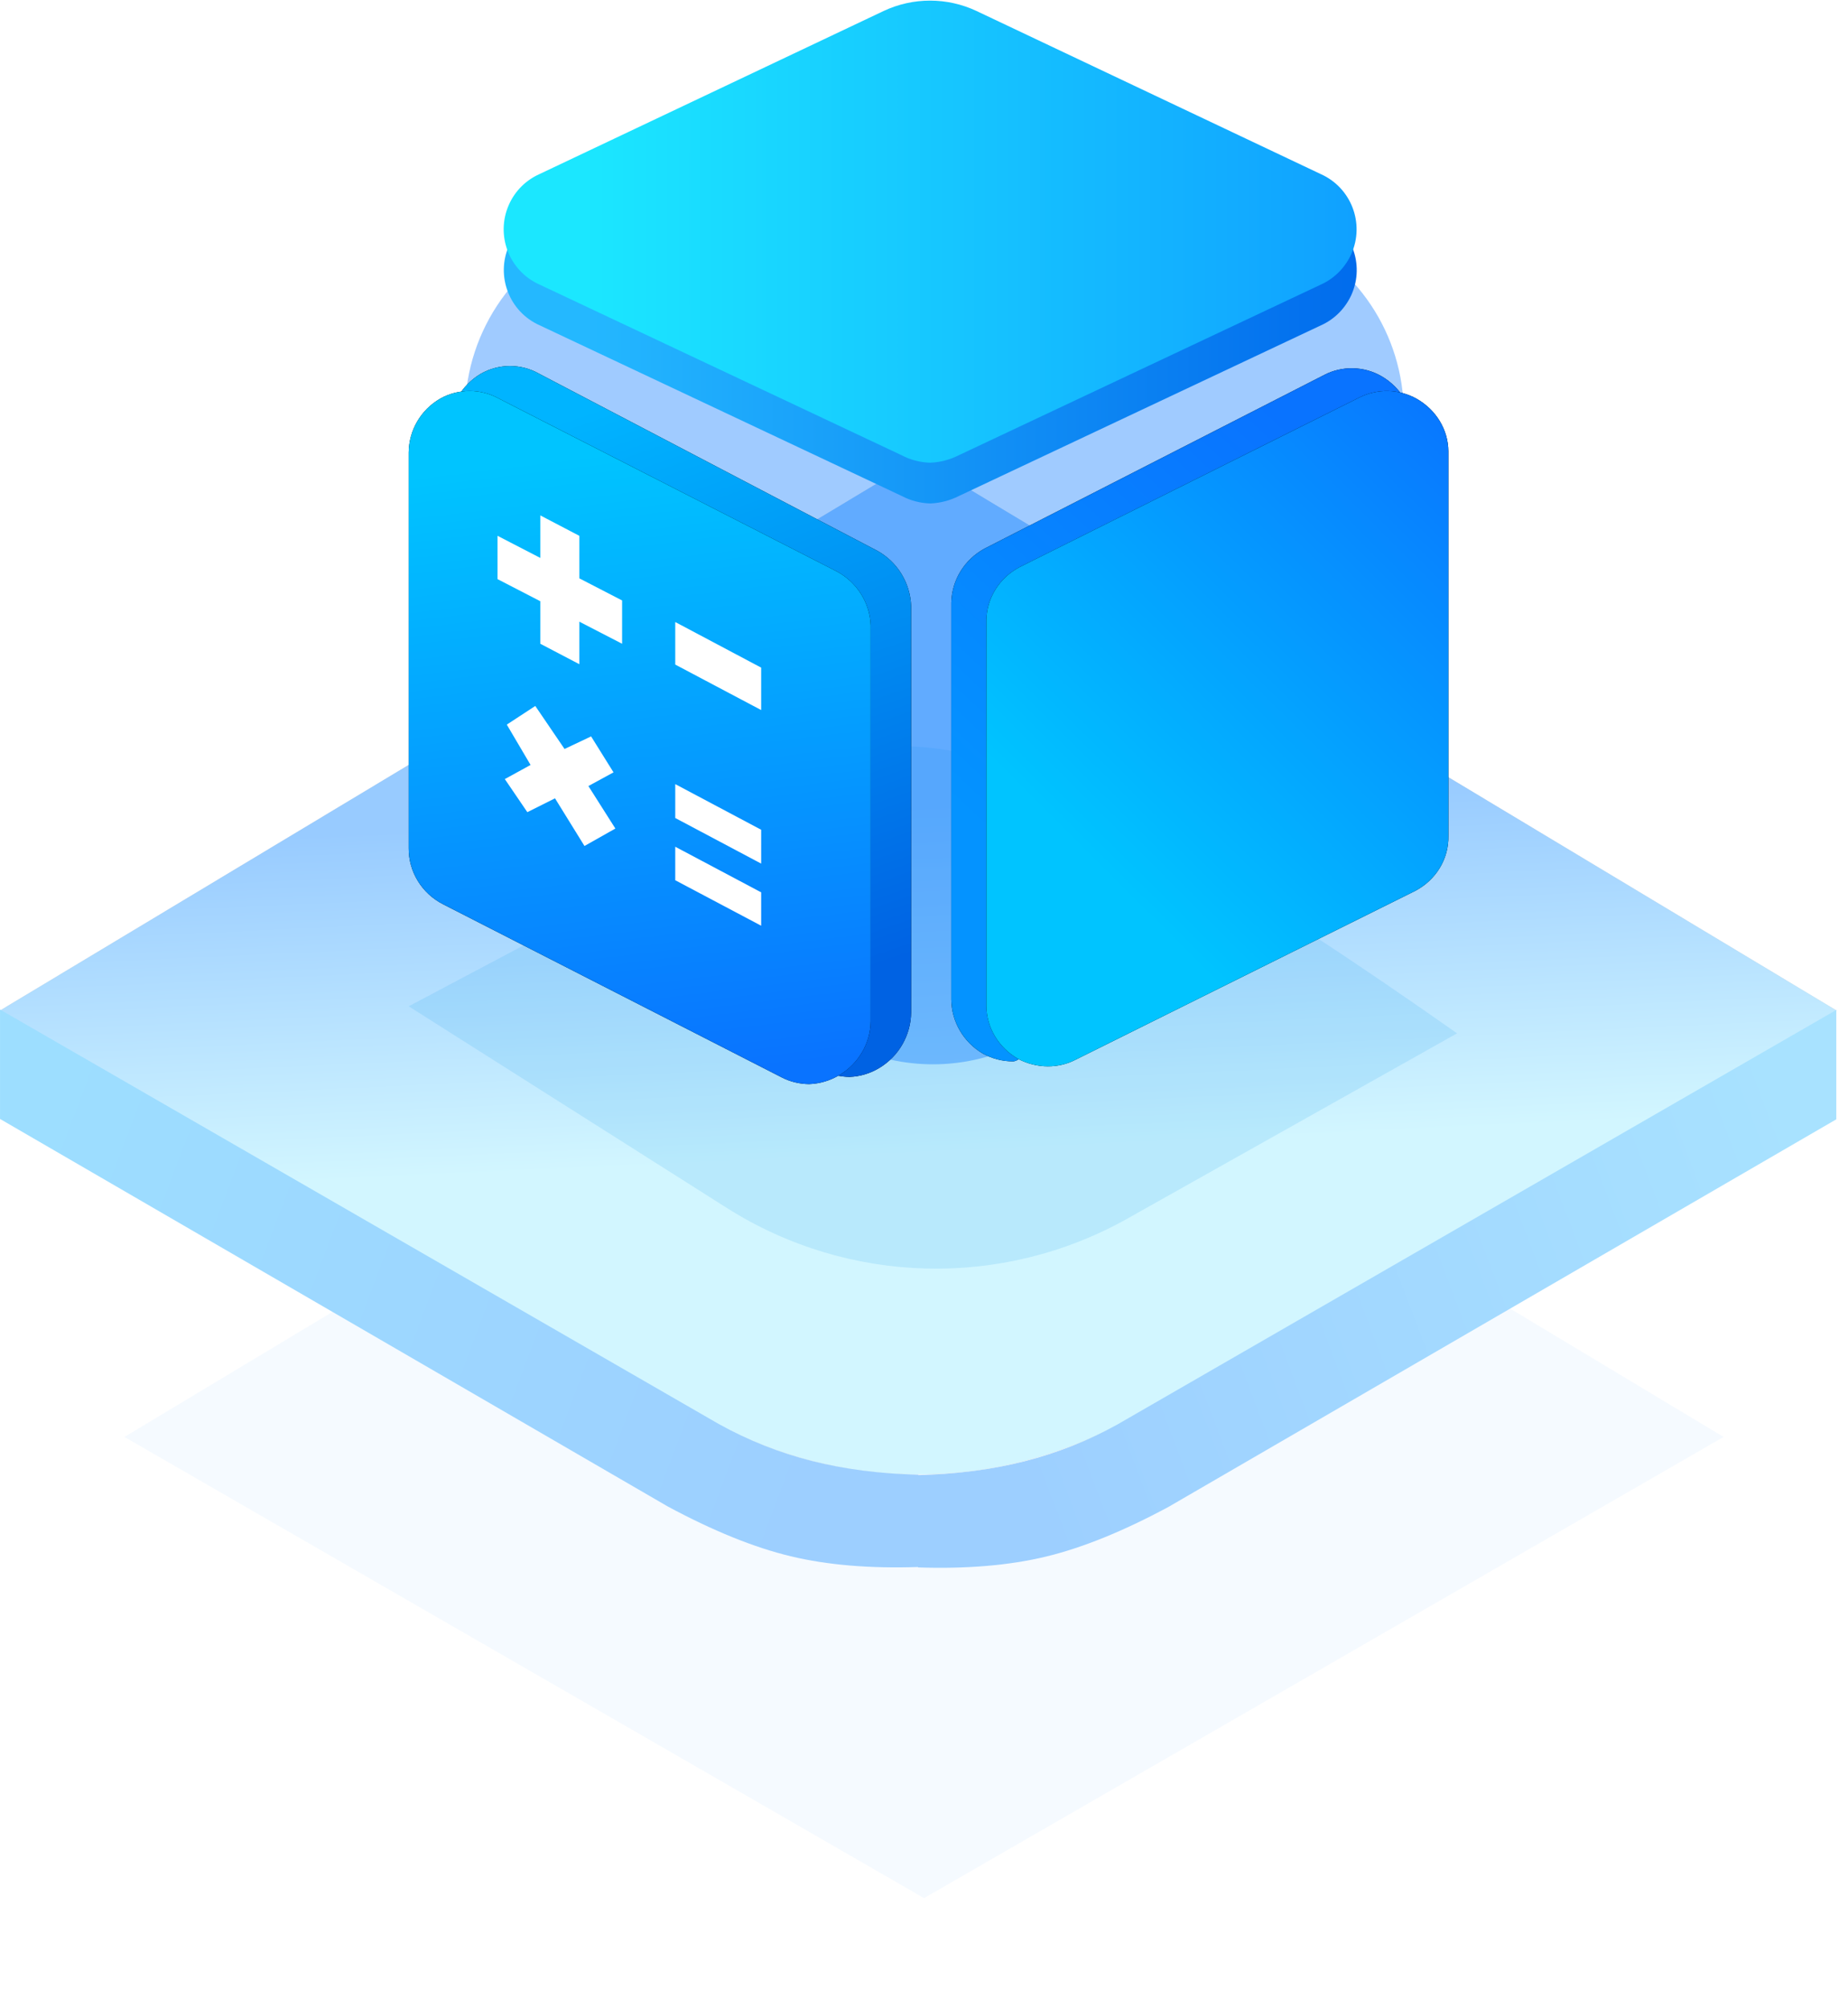 <?xml version="1.0" encoding="UTF-8"?>
<svg width="104px" height="113px" viewBox="0 0 104 113" version="1.1" xmlns="http://www.w3.org/2000/svg" xmlns:xlink="http://www.w3.org/1999/xlink">
    <!-- Generator: Sketch 57 (83077) - https://sketch.com -->
    <title>信号处理算法</title>
    <desc>Created with Sketch.</desc>
    <defs>
        <filter x="-10.0%" y="-17.0%" width="120.0%" height="134.0%" filterUnits="objectBoundingBox" id="filter-1">
            <feGaussianBlur stdDeviation="3" in="SourceGraphic"></feGaussianBlur>
        </filter>
        <linearGradient x1="50%" y1="67.332%" x2="47.168%" y2="33.807%" id="linearGradient-2">
            <stop stop-color="#D2F6FF" offset="0%"></stop>
            <stop stop-color="#98CBFF" offset="100%"></stop>
        </linearGradient>
        <path d="M-3.55271368e-14,31.057 L39.693,53.942 C47.113,58.219 56.249,58.219 63.668,53.941 L103.358,31.057 L103.358,31.057 L51.681,-2.27373675e-13 L-3.55271368e-14,31.057 Z" id="path-3"></path>
        <linearGradient x1="100%" y1="38.602%" x2="5.57%" y2="60.377%" id="linearGradient-4">
            <stop stop-color="#9DDEFF" offset="0%"></stop>
            <stop stop-color="#9DCFFF" offset="100%"></stop>
        </linearGradient>
        <linearGradient x1="100%" y1="38.602%" x2="5.57%" y2="60.377%" id="linearGradient-5">
            <stop stop-color="#A8E2FF" offset="0%"></stop>
            <stop stop-color="#9DCFFF" offset="100%"></stop>
        </linearGradient>
        <filter x="-10.2%" y="-18.2%" width="120.3%" height="125.4%" filterUnits="objectBoundingBox" id="filter-6">
            <feGaussianBlur stdDeviation="2" in="SourceGraphic"></feGaussianBlur>
        </filter>
        <linearGradient x1="41.188%" y1="4.144%" x2="60.719%" y2="91.702%" id="linearGradient-7">
            <stop stop-color="#00B4FF" offset="0%"></stop>
            <stop stop-color="#0062E3" offset="100%"></stop>
        </linearGradient>
        <path d="M26.346,30.978 L7.341,21.029 C6.324,20.451 5.078,20.451 4.061,21.029 C2.958,21.678 2.282,22.863 2.275,24.148 L2.275,46.985 C2.261,48.348 3.008,49.611 4.217,50.239 L23.258,60.203 C23.735,60.46 24.269,60.588 24.809,60.595 C25.407,60.574 25.991,60.395 26.503,60.081 C27.592,59.418 28.26,58.24 28.275,56.963 L28.275,34.097 C28.225,32.784 27.492,31.599 26.346,30.978 Z" id="path-8"></path>
        <linearGradient x1="43.625%" y1="8.911%" x2="51.004%" y2="100%" id="linearGradient-9">
            <stop stop-color="#00C4FF" offset="0%"></stop>
            <stop stop-color="#0973FF" offset="100%"></stop>
        </linearGradient>
        <path d="M24.072,32.142 L5.067,22.422 C4.049,21.859 2.804,21.859 1.786,22.422 C0.683,23.055 0.008,24.21 0,25.461 L0,47.713 C-0.014,49.041 0.733,50.272 1.943,50.884 L20.984,60.618 C21.461,60.868 21.994,60.993 22.535,61 C23.133,60.979 23.716,60.805 24.228,60.499 C25.317,59.853 25.986,58.705 26,57.461 L26,35.181 C25.95,33.902 25.218,32.747 24.072,32.142 Z" id="path-10"></path>
        <linearGradient x1="10.112%" y1="50%" x2="101.464%" y2="50%" id="linearGradient-11">
            <stop stop-color="#24B8FF" offset="0%"></stop>
            <stop stop-color="#006AEC" offset="100%"></stop>
        </linearGradient>
        <linearGradient x1="10.112%" y1="50%" x2="157.225%" y2="50%" id="linearGradient-12">
            <stop stop-color="#1BE7FF" offset="0%"></stop>
            <stop stop-color="#0973FF" offset="100%"></stop>
        </linearGradient>
        <linearGradient x1="29.819%" y1="81.547%" x2="74.912%" y2="9.432%" id="linearGradient-13">
            <stop stop-color="#0493FF" offset="0%"></stop>
            <stop stop-color="#0973FF" offset="100%"></stop>
        </linearGradient>
        <path d="M56.535,24.206 C56.528,22.955 55.845,21.808 54.749,21.169 C53.76,20.599 52.543,20.571 51.533,21.092 L32.4,30.872 C31.269,31.491 30.564,32.644 30.536,33.91 L30.536,56.245 C30.55,57.489 31.219,58.636 32.308,59.282 C32.827,59.567 33.41,59.72 34.001,59.72 C34.542,59.72 35.075,58.595 35.552,58.338 L54.671,49.607 C55.845,48.974 56.563,47.751 56.535,46.437 L56.535,24.206 Z" id="path-14"></path>
        <linearGradient x1="32.158%" y1="75.91%" x2="89.213%" y2="-8.863%" id="linearGradient-15">
            <stop stop-color="#00C4FF" offset="0%"></stop>
            <stop stop-color="#0973FF" offset="100%"></stop>
        </linearGradient>
        <path d="M58.511,25.394 C58.503,24.176 57.82,23.059 56.725,22.437 C55.736,21.882 54.519,21.855 53.509,22.362 L34.376,31.911 C33.244,32.513 32.54,33.637 32.511,34.869 L32.511,56.616 C32.526,57.827 33.194,58.944 34.283,59.574 C34.802,59.851 35.386,60 35.977,60 C36.517,60 37.051,59.878 37.528,59.628 L56.646,50.127 C57.82,49.511 58.539,48.319 58.511,47.04 L58.511,25.394 Z" id="path-16"></path>
    </defs>
    <g id="页面-1" stroke="none" stroke-width="1" fill="none" fill-rule="evenodd">
        <g id="05真无线耳机解决方案" transform="translate(-750, -1032)">
            <g id="技术优势" transform="translate(400, 911)">
                <g id="信号处理算法" transform="translate(350, 100)">
                    <g id="底层风格备份-3" transform="translate(0, 46.805)">
                        <polygon id="路径-4备份" fill="#6AB3FF" opacity="0.249" filter="url(#filter-1)" points="7 55.049 52.002 81 97 55.049 52.002 28"></polygon>
                        <g id="路径-4">
                            <use fill="#D8D8D8" xlink:href="#path-3"></use>
                            <use fill="url(#linearGradient-2)" xlink:href="#path-3"></use>
                        </g>
                        <path d="M0,57.172 L0,62.367 C2.731,62.458 5.124,62.256 7.18,61.763 C9.236,61.27 11.541,60.337 14.095,58.964 L51.679,37.155 L51.679,31 L11.223,54.325 C9.574,55.241 7.829,55.932 5.987,56.4 C4.144,56.867 2.148,57.124 0,57.172 Z" id="路径-6备份-2" fill="url(#linearGradient-4)" transform="translate(25.84, 46.694) scale(-1, 1) translate(-25.84, -46.694) "></path>
                        <path d="M51.662,57.195 L51.662,62.39 C54.392,62.481 56.786,62.279 58.842,61.786 C60.898,61.293 63.202,60.36 65.756,58.987 L103.341,37.177 L103.341,31.023 L62.884,54.348 C61.236,55.264 59.491,55.955 57.648,56.422 C55.806,56.89 53.81,57.147 51.662,57.195 Z" id="路径-6备份-3" fill="url(#linearGradient-5)"></path>
                    </g>
                    <g id="编组-15" transform="translate(23, 21)">
                        <path d="M0,56.622 L17.902,67.967 C24.737,72.299 33.399,72.528 40.455,68.564 L59,58.143 L59,58.143 C46.763,49.543 37.933,44.411 32.511,42.746 C27.09,41.081 22.864,42.204 19.835,46.115 L0,56.622 Z" id="路径-32" fill="#29A3EF" opacity="0.391" filter="url(#filter-6)"></path>
                        <path d="M10.003,13.051 L11.46,12.454 L11.46,12.454 L25.475,6.717 C28.162,5.617 31.174,5.624 33.855,6.736 L49.213,13.103 C53.322,14.807 56,18.817 56,23.264 L56,42.239 C56,46.638 53.379,50.614 49.337,52.349 L33.842,58.996 C30.877,60.267 27.504,60.174 24.615,58.74 L9.698,51.337 C6.036,49.52 3.684,45.822 3.591,41.735 L3.173,23.482 C3.069,18.926 5.785,14.777 10.003,13.051 Z" id="路径-31" fill="#0978FF" opacity="0.386"></path>
                        <g id="算法模型" fill-rule="nonzero">
                            <g id="路径备份-2">
                                <use fill="#000000" xlink:href="#path-8"></use>
                                <use fill="url(#linearGradient-7)" xlink:href="#path-8"></use>
                            </g>
                            <g id="路径">
                                <use fill="#000000" xlink:href="#path-10"></use>
                                <use fill="url(#linearGradient-9)" xlink:href="#path-10"></use>
                            </g>
                            <path d="M53.058,16.581 C53.822,14.865 53.051,12.854 51.338,12.089 L31.964,2.912 C30.308,2.133 28.391,2.133 26.735,2.912 L7.368,12.089 C6.597,12.433 5.985,13.046 5.648,13.811 C4.884,15.527 5.655,17.539 7.368,18.303 L27.747,27.908 C28.242,28.169 28.792,28.314 29.357,28.328 C29.914,28.307 30.464,28.162 30.966,27.908 L51.345,18.303 C52.102,17.966 52.714,17.346 53.058,16.581 Z" id="路径备份" fill="url(#linearGradient-11)"></path>
                            <path d="M53.05,14.288 C53.814,12.573 53.043,10.561 51.33,9.796 L31.956,0.619 C30.3,-0.16 28.383,-0.16 26.727,0.619 L7.36,9.796 C6.589,10.141 5.977,10.754 5.64,11.519 C4.876,13.234 5.647,15.246 7.36,16.011 L27.739,25.615 C28.234,25.877 28.784,26.021 29.348,26.035 C29.906,26.014 30.456,25.87 30.958,25.615 L51.337,16.011 C52.094,15.673 52.706,15.053 53.05,14.288 Z" id="路径" fill="url(#linearGradient-12)"></path>
                            <g id="路径备份-3">
                                <use fill="#000000" xlink:href="#path-14"></use>
                                <use fill="url(#linearGradient-13)" xlink:href="#path-14"></use>
                            </g>
                            <g id="路径">
                                <use fill="#000000" xlink:href="#path-16"></use>
                                <use fill="url(#linearGradient-15)" xlink:href="#path-16"></use>
                            </g>
                            <polygon id="路径" fill="#FFFFFF" transform="translate(8.521, 43.662) scale(-1, 1) translate(-8.521, -43.662) " points="10.365 45.699 8.808 44.92 7.149 47.602 5.411 46.62 6.929 44.229 5.515 43.459 6.777 41.436 8.271 42.143 9.918 39.723 11.521 40.772 10.183 43.042 11.632 43.837"></polygon>
                            <polygon id="路径" fill="#FFFFFF" transform="translate(8.505, 33.186) scale(-1, 1) translate(-8.505, -33.186) " points="12.01 32.587 9.604 33.83 9.604 36.223 7.407 37.373 7.407 34.98 5 36.223 5 33.786 7.407 32.542 7.407 30.149 9.604 29 9.604 31.393 12.01 30.149"></polygon>
                            <polygon id="路径" fill="#FFFFFF" transform="translate(17.418, 49.866) scale(-1, 1) translate(-17.418, -49.866) " points="19.835 49.529 15 52.088 15 50.21 19.835 47.644 19.835 48.923"></polygon>
                            <polygon id="路径" fill="#FFFFFF" transform="translate(17.418, 46.357) scale(-1, 1) translate(-17.418, -46.357) " points="19.835 46.027 15 48.593 15 46.688 19.835 44.121 19.835 45.894"></polygon>
                            <polygon id="路径" fill="#FFFFFF" transform="translate(17.418, 37.477) scale(-1, 1) translate(-17.418, -37.477) " points="19.835 37.394 15 39.953 15 37.566 19.835 35 19.835 36.28"></polygon>
                        </g>
                    </g>
                    <rect id="矩形" fill="#D8D8D8" opacity="0" x="0" y="0" width="104" height="128"></rect>
                </g>
            </g>
        </g>
    </g>
</svg>